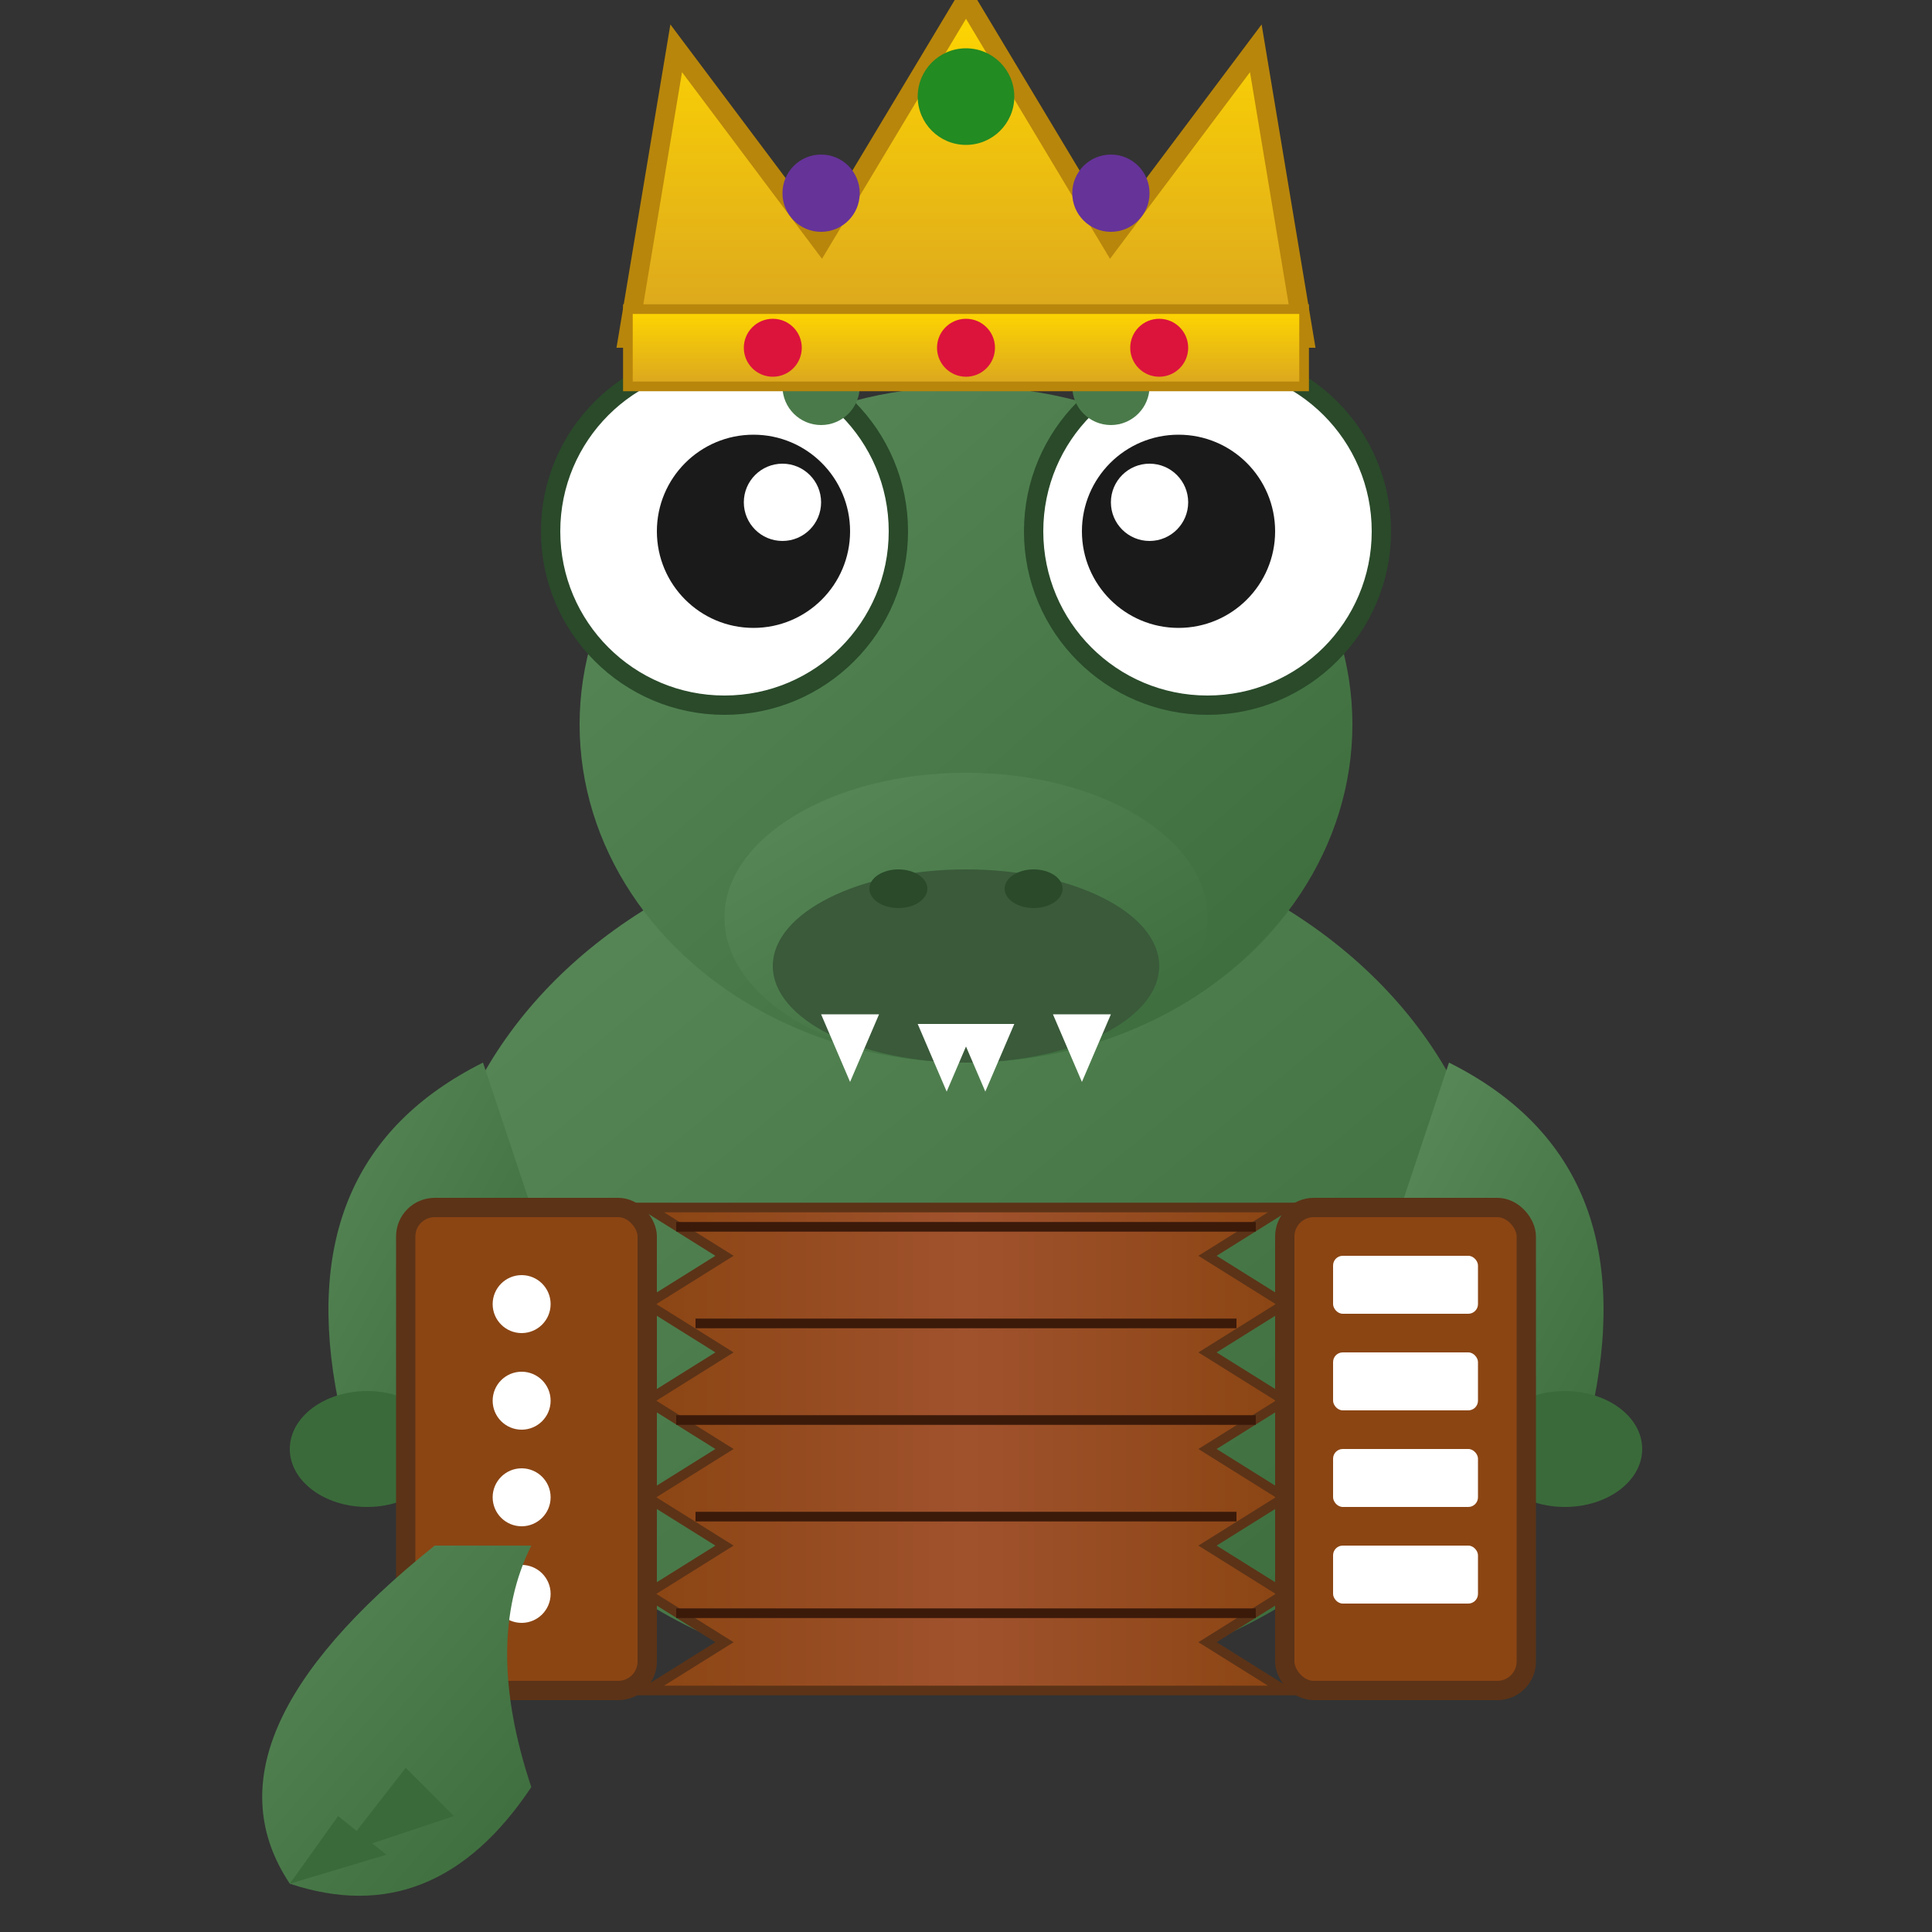 <svg xmlns="http://www.w3.org/2000/svg" viewBox="0 0 200 200">
  <rect x="0" y="0" width="200" height="200" fill="#333333" stroke="none"/>
  <!-- Evangeline Cafe Gator Mascot - Accordion-playing alligator with crown -->
  <defs>
    <linearGradient id="gatorGreen" x1="0%" y1="0%" x2="100%" y2="100%">
      <stop offset="0%" style="stop-color:#5a8a5a"/>
      <stop offset="50%" style="stop-color:#4a7a4a"/>
      <stop offset="100%" style="stop-color:#3a6a3a"/>
    </linearGradient>
    <linearGradient id="crownGold" x1="0%" y1="0%" x2="0%" y2="100%">
      <stop offset="0%" style="stop-color:#ffd700"/>
      <stop offset="100%" style="stop-color:#daa520"/>
    </linearGradient>
    <linearGradient id="accordionRed" x1="0%" y1="0%" x2="100%" y2="0%">
      <stop offset="0%" style="stop-color:#8b4513"/>
      <stop offset="50%" style="stop-color:#a0522d"/>
      <stop offset="100%" style="stop-color:#8b4513"/>
    </linearGradient>
  </defs>
  
  <!-- Gator Body -->
  <g id="gator-body">
    <!-- Main body -->
    <ellipse cx="100" cy="130" rx="55" ry="45" fill="url(#gatorGreen)"/>
    
    <!-- Head -->
    <ellipse cx="100" cy="75" rx="40" ry="35" fill="url(#gatorGreen)"/>
    
    <!-- Snout -->
    <ellipse cx="100" cy="95" rx="25" ry="15" fill="url(#gatorGreen)"/>
    <ellipse cx="100" cy="100" rx="20" ry="10" fill="#3a5a3a"/>
    
    <!-- Nostrils -->
    <ellipse cx="93" cy="92" rx="3" ry="2" fill="#2a4a2a"/>
    <ellipse cx="107" cy="92" rx="3" ry="2" fill="#2a4a2a"/>
    
    <!-- Eyes - big and googly -->
    <g id="eyes">
      <!-- Left eye -->
      <circle cx="75" cy="55" r="18" fill="white" stroke="#2a4a2a" stroke-width="2"/>
      <circle cx="78" cy="55" r="10" fill="#1a1a1a"/>
      <circle cx="81" cy="52" r="4" fill="white"/>
      
      <!-- Right eye -->
      <circle cx="125" cy="55" r="18" fill="white" stroke="#2a4a2a" stroke-width="2"/>
      <circle cx="122" cy="55" r="10" fill="#1a1a1a"/>
      <circle cx="119" cy="52" r="4" fill="white"/>
    </g>
    
    <!-- Teeth -->
    <g id="teeth" fill="white">
      <polygon points="85,105 88,112 91,105"/>
      <polygon points="95,106 98,113 101,106"/>
      <polygon points="99,106 102,113 105,106"/>
      <polygon points="109,105 112,112 115,105"/>
    </g>
    
    <!-- Scales/bumps on head -->
    <g fill="#4a7a4a">
      <circle cx="85" cy="40" r="4"/>
      <circle cx="100" cy="35" r="5"/>
      <circle cx="115" cy="40" r="4"/>
    </g>
  </g>
  
  <!-- Crown -->
  <g id="crown">
    <path d="M65 35 L70 5 L85 25 L100 0 L115 25 L130 5 L135 35 Z" fill="url(#crownGold)" stroke="#b8860b" stroke-width="2"/>
    <!-- Crown jewels -->
    <circle cx="85" cy="20" r="4" fill="#663399"/>
    <circle cx="100" cy="10" r="5" fill="#228b22"/>
    <circle cx="115" cy="20" r="4" fill="#663399"/>
    <!-- Crown base -->
    <rect x="65" y="32" width="70" height="8" fill="url(#crownGold)" stroke="#b8860b" stroke-width="1"/>
    <circle cx="80" cy="36" r="3" fill="#dc143c"/>
    <circle cx="100" cy="36" r="3" fill="#dc143c"/>
    <circle cx="120" cy="36" r="3" fill="#dc143c"/>
  </g>
  
  <!-- Arms holding accordion -->
  <g id="arms" fill="url(#gatorGreen)">
    <!-- Left arm -->
    <path d="M50 110 Q30 120 35 145 Q40 155 50 150 L55 125 Z"/>
    <!-- Right arm -->
    <path d="M150 110 Q170 120 165 145 Q160 155 150 150 L145 125 Z"/>
    <!-- Hands/claws -->
    <g fill="#3a6a3a">
      <ellipse cx="38" cy="150" rx="8" ry="6"/>
      <ellipse cx="162" cy="150" rx="8" ry="6"/>
    </g>
  </g>
  
  <!-- Accordion -->
  <g id="accordion">
    <!-- Left side panel -->
    <rect x="42" y="125" width="25" height="50" rx="3" fill="#8b4513" stroke="#5c3317" stroke-width="2"/>
    <!-- Buttons on left -->
    <circle cx="54" cy="135" r="3" fill="white"/>
    <circle cx="54" cy="145" r="3" fill="white"/>
    <circle cx="54" cy="155" r="3" fill="white"/>
    <circle cx="54" cy="165" r="3" fill="white"/>
    
    <!-- Bellows (middle part) -->
    <g fill="url(#accordionRed)" stroke="#5c3317" stroke-width="1">
      <path d="M67 125 L75 130 L67 135 L75 140 L67 145 L75 150 L67 155 L75 160 L67 165 L75 170 L67 175 L133 175 L125 170 L133 165 L125 160 L133 155 L125 150 L133 145 L125 140 L133 135 L125 130 L133 125 Z"/>
    </g>
    <!-- Bellows folds -->
    <g stroke="#3c1a0a" stroke-width="1" fill="none">
      <line x1="70" y1="127" x2="130" y2="127"/>
      <line x1="72" y1="137" x2="128" y2="137"/>
      <line x1="70" y1="147" x2="130" y2="147"/>
      <line x1="72" y1="157" x2="128" y2="157"/>
      <line x1="70" y1="167" x2="130" y2="167"/>
    </g>
    
    <!-- Right side panel (keyboard side) -->
    <rect x="133" y="125" width="25" height="50" rx="3" fill="#8b4513" stroke="#5c3317" stroke-width="2"/>
    <!-- Keys on right -->
    <rect x="138" y="130" width="15" height="6" rx="1" fill="white"/>
    <rect x="138" y="140" width="15" height="6" rx="1" fill="white"/>
    <rect x="138" y="150" width="15" height="6" rx="1" fill="white"/>
    <rect x="138" y="160" width="15" height="6" rx="1" fill="white"/>
  </g>
  
  <!-- Tail -->
  <path d="M45 160 Q20 180 30 195 Q45 200 55 185 Q50 170 55 160" fill="url(#gatorGreen)"/>
  <!-- Tail spikes -->
  <g fill="#3a6a3a">
    <polygon points="35,188 30,195 40,192"/>
    <polygon points="42,183 35,192 47,188"/>
  </g>
</svg>










